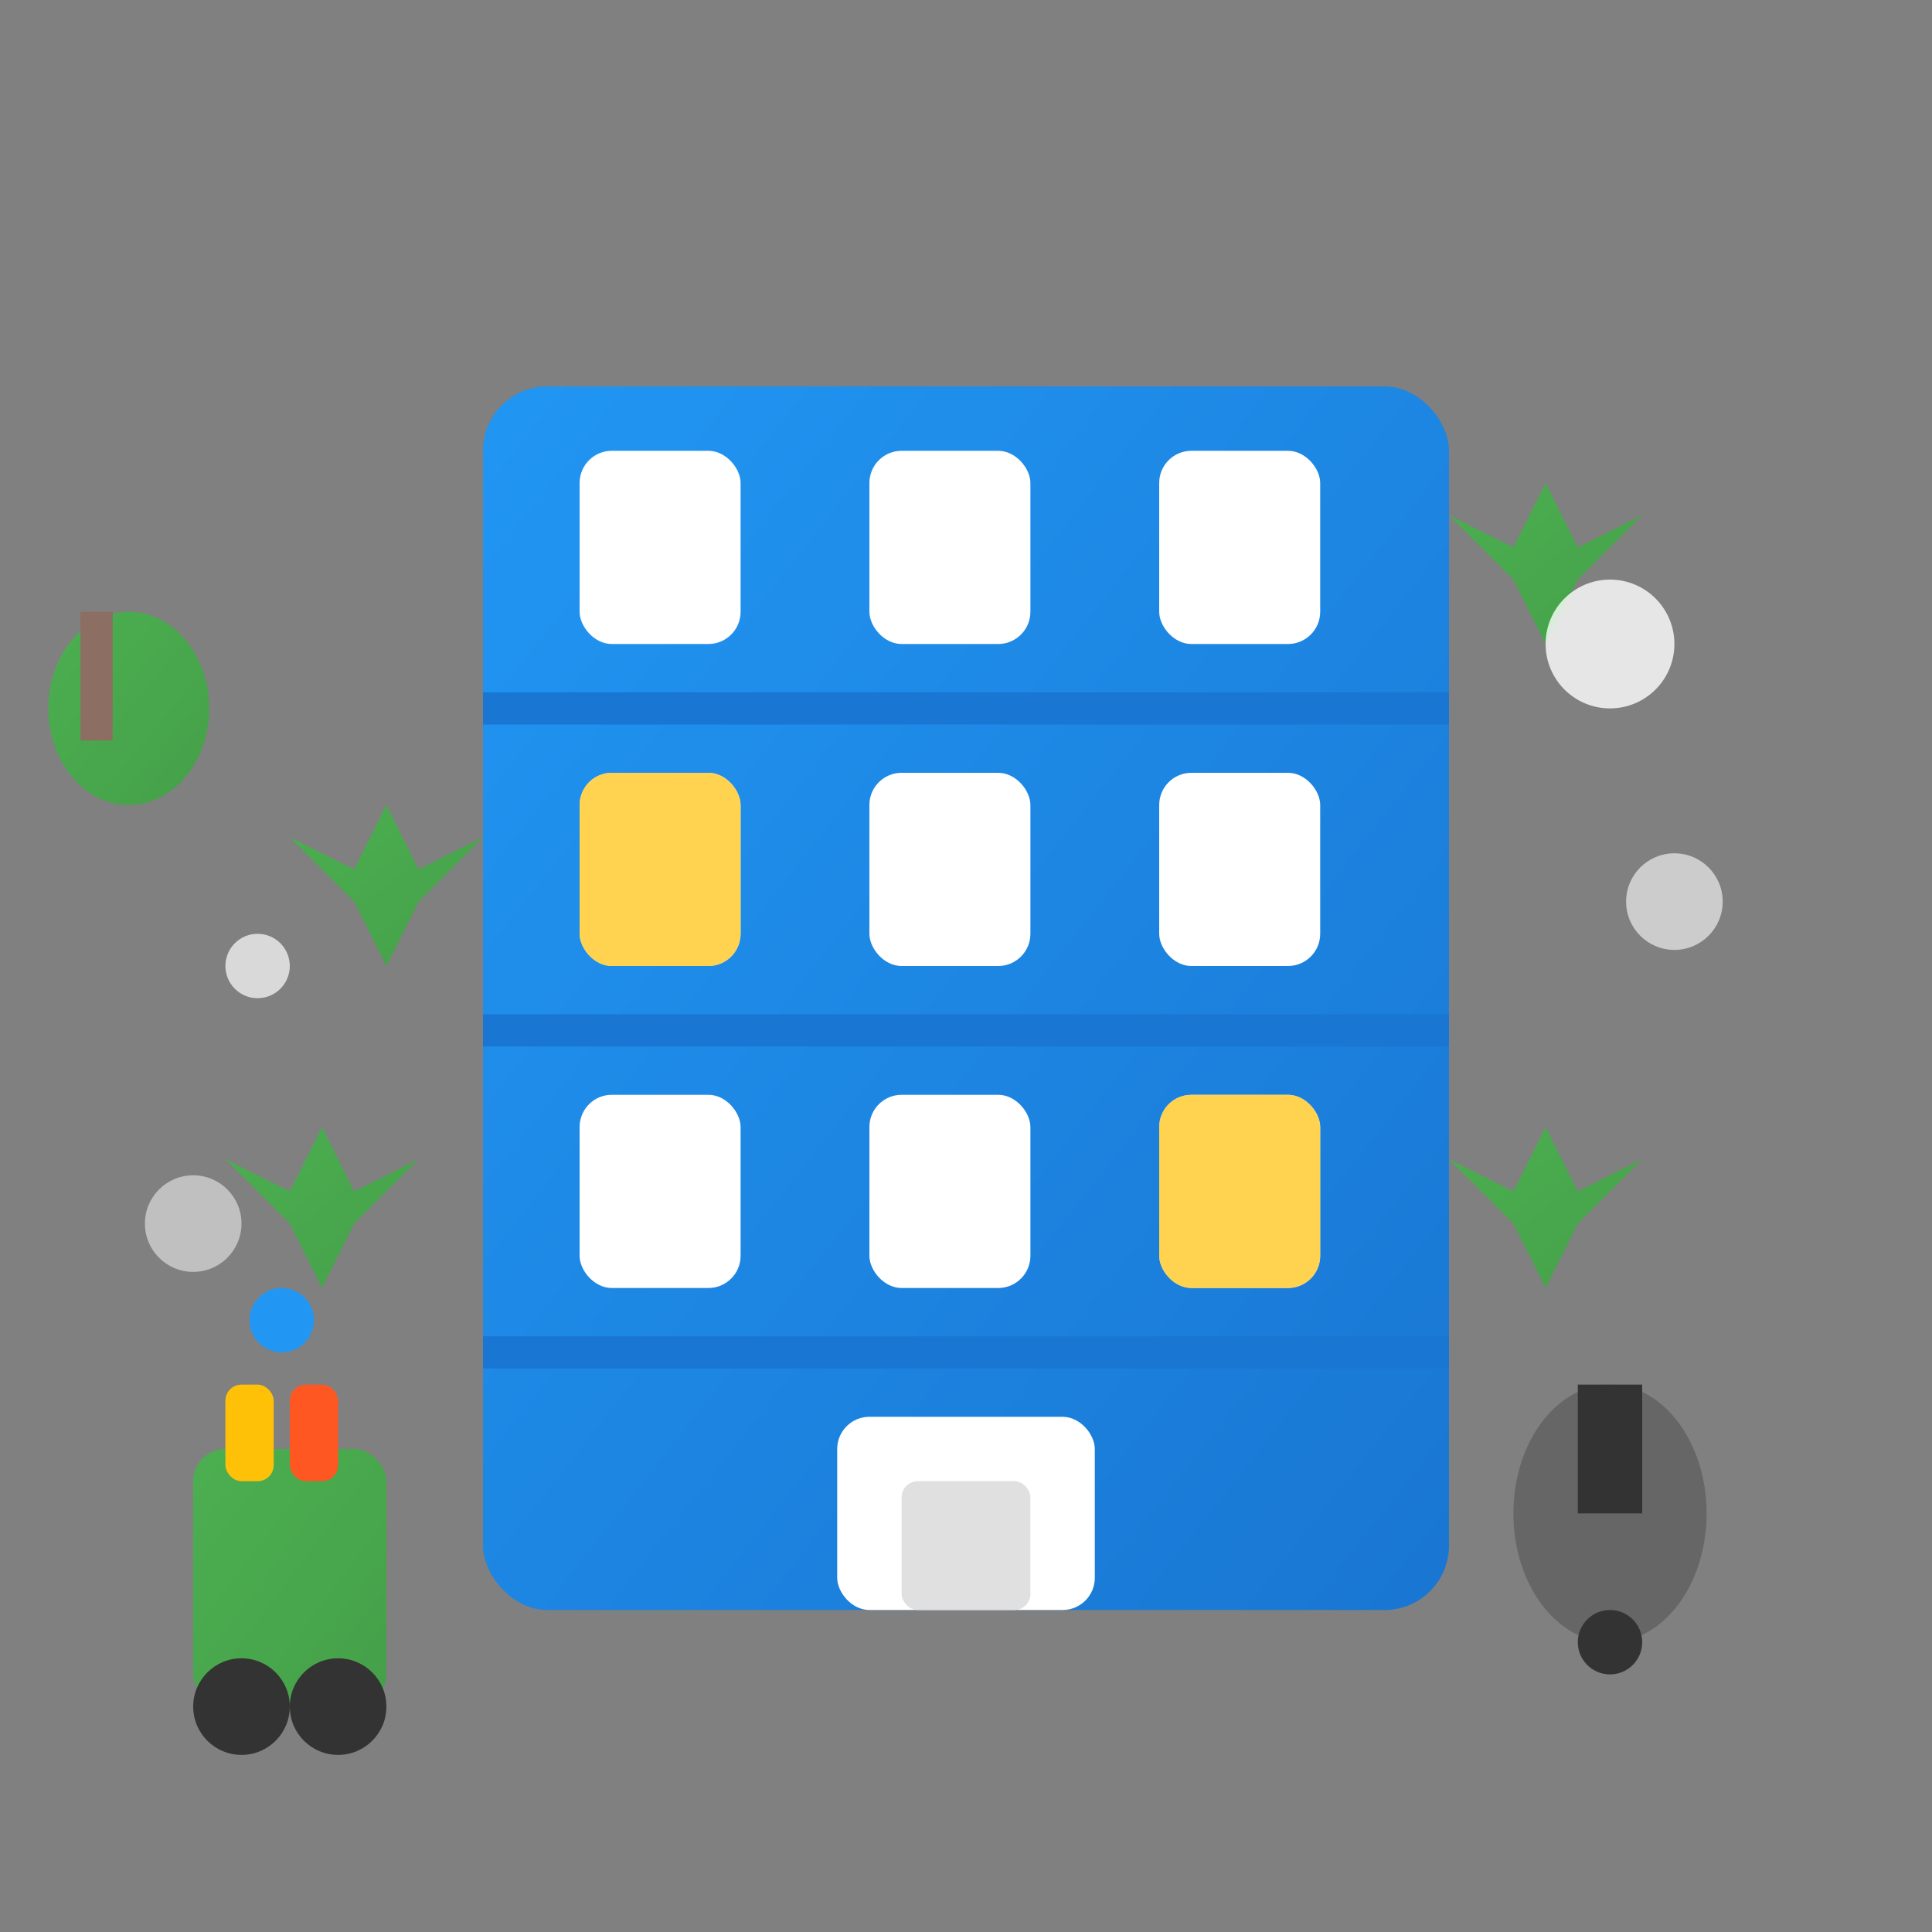 <svg width="60" height="60" viewBox="0 0 60 60" fill="none" xmlns="http://www.w3.org/2000/svg">
  <rect x="0" y="0" width="60" height="60" fill="#808080" stroke="none"/>
  <defs>
    <linearGradient id="buildingGradient" x1="0%" y1="0%" x2="100%" y2="100%">
      <stop offset="0%" style="stop-color:#2196F3;stop-opacity:1" />
      <stop offset="100%" style="stop-color:#1976D2;stop-opacity:1" />
    </linearGradient>
    <linearGradient id="cleanGradient" x1="0%" y1="0%" x2="100%" y2="100%">
      <stop offset="0%" style="stop-color:#4CAF50;stop-opacity:1" />
      <stop offset="100%" style="stop-color:#45A049;stop-opacity:1" />
    </linearGradient>
  </defs>
  
  <!-- Main office building -->
  <rect x="15" y="12" width="30" height="38" fill="url(#buildingGradient)" rx="2"/>
  
  <!-- Building floors/sections -->
  <line x1="15" y1="22" x2="45" y2="22" stroke="#1976D2" stroke-width="1"/>
  <line x1="15" y1="32" x2="45" y2="32" stroke="#1976D2" stroke-width="1"/>
  <line x1="15" y1="42" x2="45" y2="42" stroke="#1976D2" stroke-width="1"/>
  
  <!-- Office windows grid -->
  <!-- Floor 1 -->
  <rect x="18" y="14" width="5" height="6" fill="#ffffff" rx="1"/>
  <rect x="27" y="14" width="5" height="6" fill="#ffffff" rx="1"/>
  <rect x="36" y="14" width="5" height="6" fill="#ffffff" rx="1"/>
  
  <!-- Floor 2 -->
  <rect x="18" y="24" width="5" height="6" fill="#ffffff" rx="1"/>
  <rect x="27" y="24" width="5" height="6" fill="#ffffff" rx="1"/>
  <rect x="36" y="24" width="5" height="6" fill="#ffffff" rx="1"/>
  
  <!-- Floor 3 -->
  <rect x="18" y="34" width="5" height="6" fill="#ffffff" rx="1"/>
  <rect x="27" y="34" width="5" height="6" fill="#ffffff" rx="1"/>
  <rect x="36" y="34" width="5" height="6" fill="#ffffff" rx="1"/>
  
  <!-- Ground floor entrance -->
  <rect x="26" y="44" width="8" height="6" fill="#ffffff" rx="1"/>
  <rect x="28" y="46" width="4" height="4" fill="#E0E0E0" rx="0.5"/>
  
  <!-- Some windows with light (occupied offices) -->
  <rect x="18" y="24" width="5" height="6" fill="#FFC107" opacity="0.7" rx="1"/>
  <rect x="36" y="34" width="5" height="6" fill="#FFC107" opacity="0.7" rx="1"/>
  
  <!-- Cleaning elements -->
  <!-- Professional cleaning cart -->
  <rect x="6" y="45" width="6" height="8" fill="url(#cleanGradient)" rx="1"/>
  <circle cx="7.5" cy="53" r="1.5" fill="#333"/>
  <circle cx="10.5" cy="53" r="1.5" fill="#333"/>
  
  <!-- Cleaning supplies on cart -->
  <rect x="7" y="43" width="1.5" height="3" fill="#FFC107" rx="0.5"/>
  <rect x="9" y="43" width="1.5" height="3" fill="#FF5722" rx="0.5"/>
  <circle cx="8.75" cy="41" r="1" fill="#2196F3"/>
  
  <!-- Sparkles indicating cleanliness -->
  <g fill="url(#cleanGradient)">
    <polygon points="48,15 49,17 51,16 49,18 48,20 47,18 45,16 47,17"/>
    <polygon points="12,25 13,27 15,26 13,28 12,30 11,28 9,26 11,27"/>
    <polygon points="48,35 49,37 51,36 49,38 48,40 47,38 45,36 47,37"/>
    <polygon points="10,35 11,37 13,36 11,38 10,40 9,38 7,36 9,37"/>
  </g>
  
  <!-- Cleaning bubbles -->
  <circle cx="50" cy="20" r="2" fill="#ffffff" opacity="0.8"/>
  <circle cx="52" cy="28" r="1.5" fill="#ffffff" opacity="0.6"/>
  <circle cx="8" cy="30" r="1" fill="#ffffff" opacity="0.7"/>
  <circle cx="6" cy="38" r="1.5" fill="#ffffff" opacity="0.5"/>
  
  <!-- Professional cleaning equipment -->
  <!-- Vacuum cleaner -->
  <ellipse cx="50" cy="47" rx="3" ry="4" fill="#666"/>
  <rect x="49" y="43" width="2" height="4" fill="#333"/>
  <circle cx="50" cy="51" r="1" fill="#333"/>
  
  <!-- Mop bucket -->
  <ellipse cx="4" cy="22" rx="2.5" ry="3" fill="url(#cleanGradient)"/>
  <rect x="2.5" y="19" width="1" height="4" fill="#8D6E63"/>
</svg>
